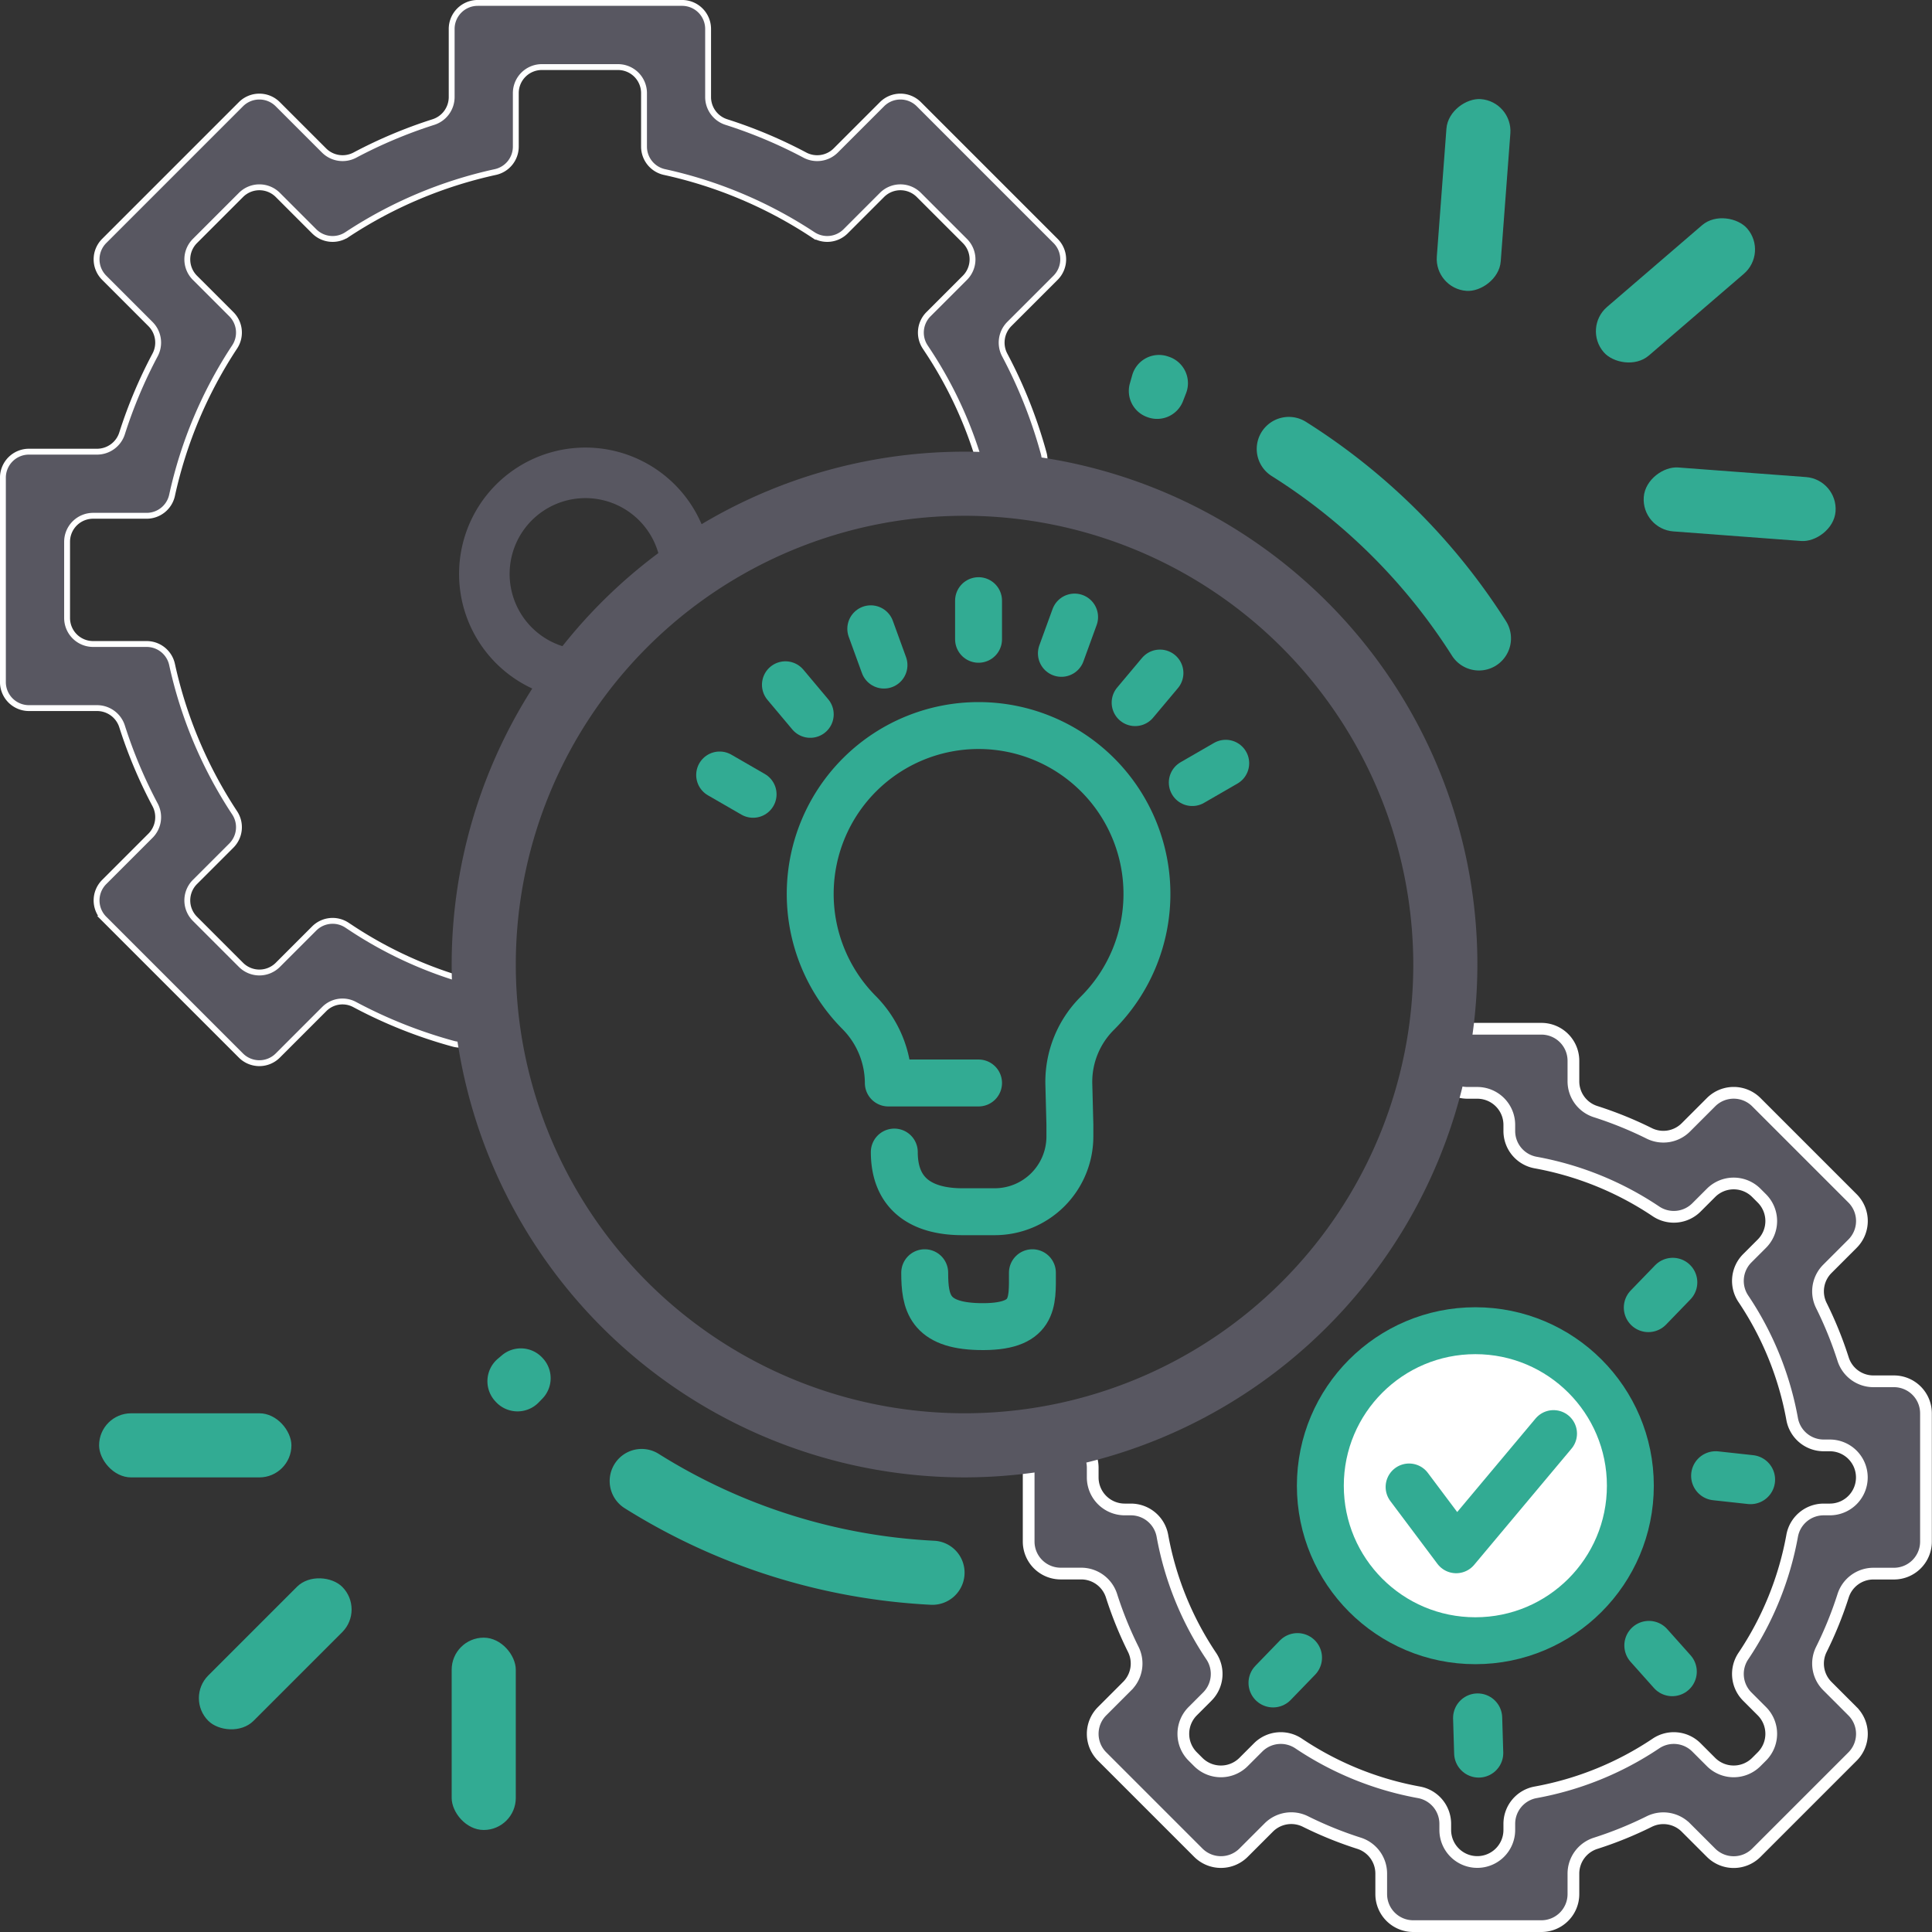 <svg xmlns="http://www.w3.org/2000/svg" width="194.973" height="194.973" viewBox="0 0 194.973 194.973">
  <rect x="0" y="0" width="194.973" height="194.973" fill="#333333" stroke="none"/>
  <g id="Group_760" data-name="Group 760" transform="translate(-499.502 -345.294)">
    <path id="Path_676" data-name="Path 676" d="M2644.515,551.931h-12.943a3.232,3.232,0,0,1-3.233-3.233v-2.065a3.212,3.212,0,0,0-2.226-3.063,38.26,38.26,0,0,1-5.428-2.2,3.209,3.209,0,0,0-3.7.612l-2.536,2.536a3.233,3.233,0,0,1-4.571,0l-9.707-9.707a3.23,3.23,0,0,1,0-4.571l2.535-2.536a3.207,3.207,0,0,0,.612-3.7,38.226,38.226,0,0,1-2.2-5.426,3.21,3.21,0,0,0-3.063-2.227h-2.064a3.233,3.233,0,0,1-3.232-3.233v-7.444a3.232,3.232,0,0,1,3.232-3.232h0a3.232,3.232,0,0,1,3.232,3.232v.974a3.233,3.233,0,0,0,3.233,3.233h.619a3.233,3.233,0,0,1,3.18,2.649h0a32.032,32.032,0,0,0,4.928,12.15h0a3.231,3.231,0,0,1-.4,4.089l-1.468,1.469a3.233,3.233,0,0,0,0,4.571l.559.559a3.233,3.233,0,0,0,4.571,0l1.469-1.469a3.233,3.233,0,0,1,4.089-.4h0a32.075,32.075,0,0,0,12.149,4.929h0a3.233,3.233,0,0,1,2.649,3.179v.62a3.232,3.232,0,0,0,3.232,3.232h0a3.232,3.232,0,0,0,3.232-3.232v-.62a3.233,3.233,0,0,1,2.649-3.179h0a32.073,32.073,0,0,0,12.15-4.929h0a3.233,3.233,0,0,1,4.089.4l1.469,1.469a3.233,3.233,0,0,0,4.571,0l.559-.559a3.233,3.233,0,0,0,0-4.571l-1.469-1.469a3.233,3.233,0,0,1-.4-4.089h0a32.028,32.028,0,0,0,4.928-12.15h0a3.232,3.232,0,0,1,3.179-2.649h.62a3.232,3.232,0,0,0,3.232-3.233v0a3.232,3.232,0,0,0-3.232-3.232h-.62a3.233,3.233,0,0,1-3.179-2.649v0a32.017,32.017,0,0,0-4.928-12.149h0a3.232,3.232,0,0,1,.4-4.089l1.469-1.469a3.233,3.233,0,0,0,0-4.571l-.559-.559a3.233,3.233,0,0,0-4.571,0l-1.469,1.468a3.231,3.231,0,0,1-4.089.4h0a32.071,32.071,0,0,0-12.15-4.928h0a3.234,3.234,0,0,1-2.649-3.18v-.619a3.232,3.232,0,0,0-3.232-3.233h-.987a3.233,3.233,0,0,1-3.233-3.232v-.005a3.233,3.233,0,0,1,3.233-3.232h7.456a3.233,3.233,0,0,1,3.233,3.232v2.065a3.21,3.21,0,0,0,2.226,3.063,38.322,38.322,0,0,1,5.427,2.2,3.209,3.209,0,0,0,3.7-.613l2.536-2.536a3.233,3.233,0,0,1,4.571,0l9.707,9.707a3.232,3.232,0,0,1,0,4.572l-2.535,2.536a3.207,3.207,0,0,0-.612,3.7,38.319,38.319,0,0,1,2.2,5.426,3.211,3.211,0,0,0,3.063,2.227h2.063a3.232,3.232,0,0,1,3.233,3.233v12.943a3.233,3.233,0,0,1-3.233,3.233h-2.063a3.21,3.21,0,0,0-3.063,2.227,38.369,38.369,0,0,1-2.2,5.426,3.207,3.207,0,0,0,.612,3.7l2.535,2.536a3.231,3.231,0,0,1,0,4.571l-9.707,9.707a3.233,3.233,0,0,1-4.571,0l-2.536-2.536a3.211,3.211,0,0,0-3.7-.612,38.2,38.2,0,0,1-5.427,2.2,3.212,3.212,0,0,0-2.226,3.063V548.7A3.233,3.233,0,0,1,2644.515,551.931Z" transform="translate(-1989.447 -12.256)" fill="#585761" stroke="#fff" stroke-miterlimit="10" stroke-width="1.184"/>
    <path id="Path_677" data-name="Path 677" d="M2604.829,399.677l-.051-.018a2.793,2.793,0,0,1-1.805-3.411l.237-.835a2.807,2.807,0,0,1,3.585-1.9l.128.043a2.811,2.811,0,0,1,1.722,3.676l-.314.809A2.8,2.8,0,0,1,2604.829,399.677Z" transform="translate(-1989.447 -12.256)" fill="#32ab93"/>
    <path id="Path_678" data-name="Path 678" d="M2539.006,499.043l-.074-.08a2.973,2.973,0,0,1,.261-4.293l.409-.346a2.959,2.959,0,0,1,4.078.246l.039.042a2.96,2.96,0,0,1-.037,4.088l-.373.384A2.976,2.976,0,0,1,2539.006,499.043Z" transform="translate(-1989.447 -12.256)" fill="#32ab93"/>
    <path id="Path_679" data-name="Path 679" d="M2582.887,519.5a64.2,64.2,0,0,1-30.9-9.747,3.242,3.242,0,0,1-.92-4.607h0a3.221,3.221,0,0,1,4.347-.88,57.76,57.76,0,0,0,27.825,8.774,3.221,3.221,0,0,1,3.052,3.221h0A3.243,3.243,0,0,1,2582.887,519.5Z" transform="translate(-1989.447 -12.256)" fill="#32ab93"/>
    <path id="Path_680" data-name="Path 680" d="M2635.471,423.707a58.374,58.374,0,0,0-18.179-18.113,3.229,3.229,0,0,1-1.107-4.31v0a3.243,3.243,0,0,1,4.55-1.167,64.888,64.888,0,0,1,20.2,20.128,3.243,3.243,0,0,1-1.151,4.555h0A3.23,3.23,0,0,1,2635.471,423.707Z" transform="translate(-1989.447 -12.256)" fill="#32ab93"/>
    <path id="Path_681" data-name="Path 681" d="M2638.043,519.583a12.939,12.939,0,1,1,12.939-12.939A12.952,12.952,0,0,1,2638.043,519.583Zm0-19.408a6.47,6.47,0,1,0,6.47,6.469A6.478,6.478,0,0,0,2638.043,500.175Z" transform="translate(-1989.447 -12.256)" fill="#585761"/>
    <path id="Path_682" data-name="Path 682" d="M2545.951,428.049a12.751,12.751,0,1,1,14.655-14.681l-5.03.837a7.651,7.651,0,1,0-8.8,8.812Z" transform="translate(-1989.447 -12.256)" fill="#585761"/>
    <rect id="Rectangle_314" data-name="Rectangle 314" width="6.47" height="19.409" rx="3.235" transform="translate(545.084 510.563)" fill="#32ab93"/>
    <rect id="Rectangle_315" data-name="Rectangle 315" width="19.121" height="6.469" rx="3.234" transform="matrix(0.707, -0.707, 0.707, 0.707, 518.233, 516.666)" fill="#32ab93"/>
    <rect id="Rectangle_316" data-name="Rectangle 316" width="19.409" height="6.47" rx="3.235" transform="translate(509.502 487.92)" fill="#32ab93"/>
    <rect id="Rectangle_317" data-name="Rectangle 317" width="19.409" height="6.47" rx="3.235" transform="matrix(0.075, -0.997, 0.997, 0.075, 644.26, 374.404)" fill="#32ab93"/>
    <rect id="Rectangle_318" data-name="Rectangle 318" width="19.121" height="6.469" rx="3.234" transform="matrix(0.758, -0.652, 0.652, 0.758, 659.23, 378.379)" fill="#32ab93"/>
    <rect id="Rectangle_319" data-name="Rectangle 319" width="6.47" height="19.409" rx="3.235" transform="translate(665.145 398.68) rotate(-85.709)" fill="#32ab93"/>
    <path id="Path_683" data-name="Path 683" d="M2513.265,464.075l-13.8-13.8a2.626,2.626,0,0,1,0-3.715l4.683-4.683a2.652,2.652,0,0,0,.438-3.132,47.837,47.837,0,0,1-3.309-7.86,2.652,2.652,0,0,0-2.514-1.876h-6.894a2.626,2.626,0,0,1-2.626-2.627V405.759a2.626,2.626,0,0,1,2.626-2.627h6.894a2.652,2.652,0,0,0,2.514-1.876,47.837,47.837,0,0,1,3.309-7.86,2.651,2.651,0,0,0-.438-3.131l-4.683-4.684a2.626,2.626,0,0,1,0-3.715l13.8-13.8a2.627,2.627,0,0,1,3.715,0l4.684,4.683a2.65,2.65,0,0,0,3.131.437,47.931,47.931,0,0,1,7.861-3.308,2.652,2.652,0,0,0,1.875-2.514v-6.894a2.627,2.627,0,0,1,2.627-2.626h20.625a2.626,2.626,0,0,1,2.626,2.626v6.894a2.652,2.652,0,0,0,1.876,2.514,47.921,47.921,0,0,1,7.86,3.308,2.652,2.652,0,0,0,3.132-.437l4.683-4.683a2.627,2.627,0,0,1,3.715,0l13.8,13.8a2.627,2.627,0,0,1,0,3.715l-4.645,4.644a2.669,2.669,0,0,0-.5,3.127,48.194,48.194,0,0,1,3.946,9.94,2.636,2.636,0,0,1-1.994,3.272l-1.192.254a2.616,2.616,0,0,1-3.068-1.867,41.8,41.8,0,0,0-5.435-11.978l-.273-.413a2.627,2.627,0,0,1,.335-3.3l3.675-3.675a2.626,2.626,0,0,0,0-3.715l-4.649-4.649a2.628,2.628,0,0,0-3.716,0l-3.672,3.674a2.627,2.627,0,0,1-3.3.337l-.031-.02a44.379,44.379,0,0,0-14.948-6.3h0a2.628,2.628,0,0,1-2.066-2.566v-5.4a2.627,2.627,0,0,0-2.627-2.627h-7.685a2.627,2.627,0,0,0-2.627,2.627v5.4a2.627,2.627,0,0,1-2.066,2.566h0a44.38,44.38,0,0,0-14.949,6.3l-.03.02a2.627,2.627,0,0,1-3.3-.337l-3.673-3.674a2.627,2.627,0,0,0-3.715,0l-4.649,4.649a2.627,2.627,0,0,0,0,3.715l3.674,3.672a2.628,2.628,0,0,1,.337,3.3l-.02.03a44.383,44.383,0,0,0-6.3,14.949h0a2.627,2.627,0,0,1-2.566,2.066h-5.4a2.626,2.626,0,0,0-2.627,2.626v7.686a2.627,2.627,0,0,0,2.627,2.627h5.4a2.626,2.626,0,0,1,2.566,2.066h0a44.378,44.378,0,0,0,6.3,14.948l.02.031a2.627,2.627,0,0,1-.337,3.3l-3.674,3.672a2.628,2.628,0,0,0,0,3.716l4.649,4.649a2.627,2.627,0,0,0,3.715,0l3.675-3.675a2.627,2.627,0,0,1,3.3-.335l.413.273a41.757,41.757,0,0,0,11.988,5.443,2.617,2.617,0,0,1,1.869,3.066l-.252,1.192a2.638,2.638,0,0,1-3.271,2,47.927,47.927,0,0,1-9.95-3.952,2.591,2.591,0,0,0-3.062.424l-4.714,4.715A2.629,2.629,0,0,1,2513.265,464.075Z" transform="translate(-1989.447 -12.256)" fill="#585761" stroke="#fff" stroke-miterlimit="10" stroke-width="0.592"/>
    <g id="Group_433" data-name="Group 433" transform="translate(-1989.447 -12.256)">
      <g id="Group_432" data-name="Group 432">
        <g id="Group_430" data-name="Group 430">
          <path id="Path_684" data-name="Path 684" d="M2579.2,473.813c0,4.192,2.689,6.021,6.88,6.021h3.249a7.59,7.59,0,0,0,7.59-7.59v-1.229l-.109-4.174v-.063a9.77,9.77,0,0,1,2.855-6.948,16.991,16.991,0,1,0-24.069-.149,10.145,10.145,0,0,1,3,7.1v.061h9.106" fill="none" stroke="#32ab93" stroke-linecap="round" stroke-linejoin="round" stroke-width="4.734"/>
        </g>
        <g id="Group_431" data-name="Group 431">
          <line id="Line_132" data-name="Line 132" y1="3.898" transform="translate(2587.702 418.167)" fill="none" stroke="#32ab93" stroke-linecap="round" stroke-linejoin="round" stroke-width="4.734"/>
          <line id="Line_133" data-name="Line 133" x1="1.333" y1="3.663" transform="translate(2576.826 421.006)" fill="none" stroke="#32ab93" stroke-linecap="round" stroke-linejoin="round" stroke-width="4.734"/>
          <line id="Line_134" data-name="Line 134" x1="2.506" y1="2.986" transform="translate(2568.212 426.655)" fill="none" stroke="#32ab93" stroke-linecap="round" stroke-linejoin="round" stroke-width="4.734"/>
          <line id="Line_135" data-name="Line 135" x1="3.376" y1="1.949" transform="translate(2561.574 435.76)" fill="none" stroke="#32ab93" stroke-linecap="round" stroke-linejoin="round" stroke-width="4.734"/>
          <line id="Line_136" data-name="Line 136" y1="3.663" x2="1.333" transform="translate(2596.062 419.822)" fill="none" stroke="#32ab93" stroke-linecap="round" stroke-linejoin="round" stroke-width="4.734"/>
          <line id="Line_137" data-name="Line 137" y1="2.986" x2="2.506" transform="translate(2603.503 425.472)" fill="none" stroke="#32ab93" stroke-linecap="round" stroke-linejoin="round" stroke-width="4.734"/>
          <line id="Line_138" data-name="Line 138" y1="1.949" x2="3.376" transform="translate(2609.271 434.576)" fill="none" stroke="#32ab93" stroke-linecap="round" stroke-linejoin="round" stroke-width="4.734"/>
        </g>
        <path id="Path_685" data-name="Path 685" d="M2593.137,485.99c0,3,.264,5.577-5.435,5.435-4.954-.123-5.434-2.433-5.434-5.435" fill="none" stroke="#32ab93" stroke-linecap="round" stroke-linejoin="round" stroke-width="4.734"/>
      </g>
    </g>
    <circle id="Ellipse_166" data-name="Ellipse 166" cx="15.643" cy="15.643" r="15.643" transform="translate(632.748 479.586)" fill="#fff" stroke="#32ab93" stroke-linecap="round" stroke-linejoin="round" stroke-width="4.734"/>
    <path id="Path_686" data-name="Path 686" d="M2631.151,507.611l4.753,6.338,9.824-11.725" transform="translate(-1989.447 -12.256)" fill="none" stroke="#32ab93" stroke-linecap="round" stroke-linejoin="round" stroke-width="4.734"/>
    <g id="Group_434" data-name="Group 434" transform="translate(-1989.447 -12.256)">
      <line id="Line_139" data-name="Line 139" x2="3.517" y2="0.384" transform="translate(2662.092 506.484)" fill="none" stroke="#32ab93" stroke-linecap="round" stroke-linejoin="round" stroke-width="4.957"/>
      <line id="Line_140" data-name="Line 140" x2="2.355" y2="2.64" transform="translate(2655.352 523.606)" fill="none" stroke="#32ab93" stroke-linecap="round" stroke-linejoin="round" stroke-width="4.957"/>
      <line id="Line_141" data-name="Line 141" y1="2.542" x2="2.46" transform="translate(2655.299 486.963)" fill="none" stroke="#32ab93" stroke-linecap="round" stroke-linejoin="round" stroke-width="4.957"/>
      <line id="Line_142" data-name="Line 142" y1="2.542" x2="2.46" transform="translate(2617.424 524.838)" fill="none" stroke="#32ab93" stroke-linecap="round" stroke-linejoin="round" stroke-width="4.957"/>
      <line id="Line_143" data-name="Line 143" x2="0.107" y2="3.536" transform="translate(2638.069 530.925)" fill="none" stroke="#32ab93" stroke-linecap="round" stroke-linejoin="round" stroke-width="4.957"/>
    </g>
    <path id="Path_801" data-name="Path 801" d="M2586.287,506.644a51.756,51.756,0,1,1,51.756-51.756A51.815,51.815,0,0,1,2586.287,506.644Zm0-97.042a45.286,45.286,0,1,0,45.287,45.286A45.337,45.337,0,0,0,2586.287,409.6Z" transform="translate(-1989.447 -12.256)" fill="#585761"/>
  </g>
</svg>
